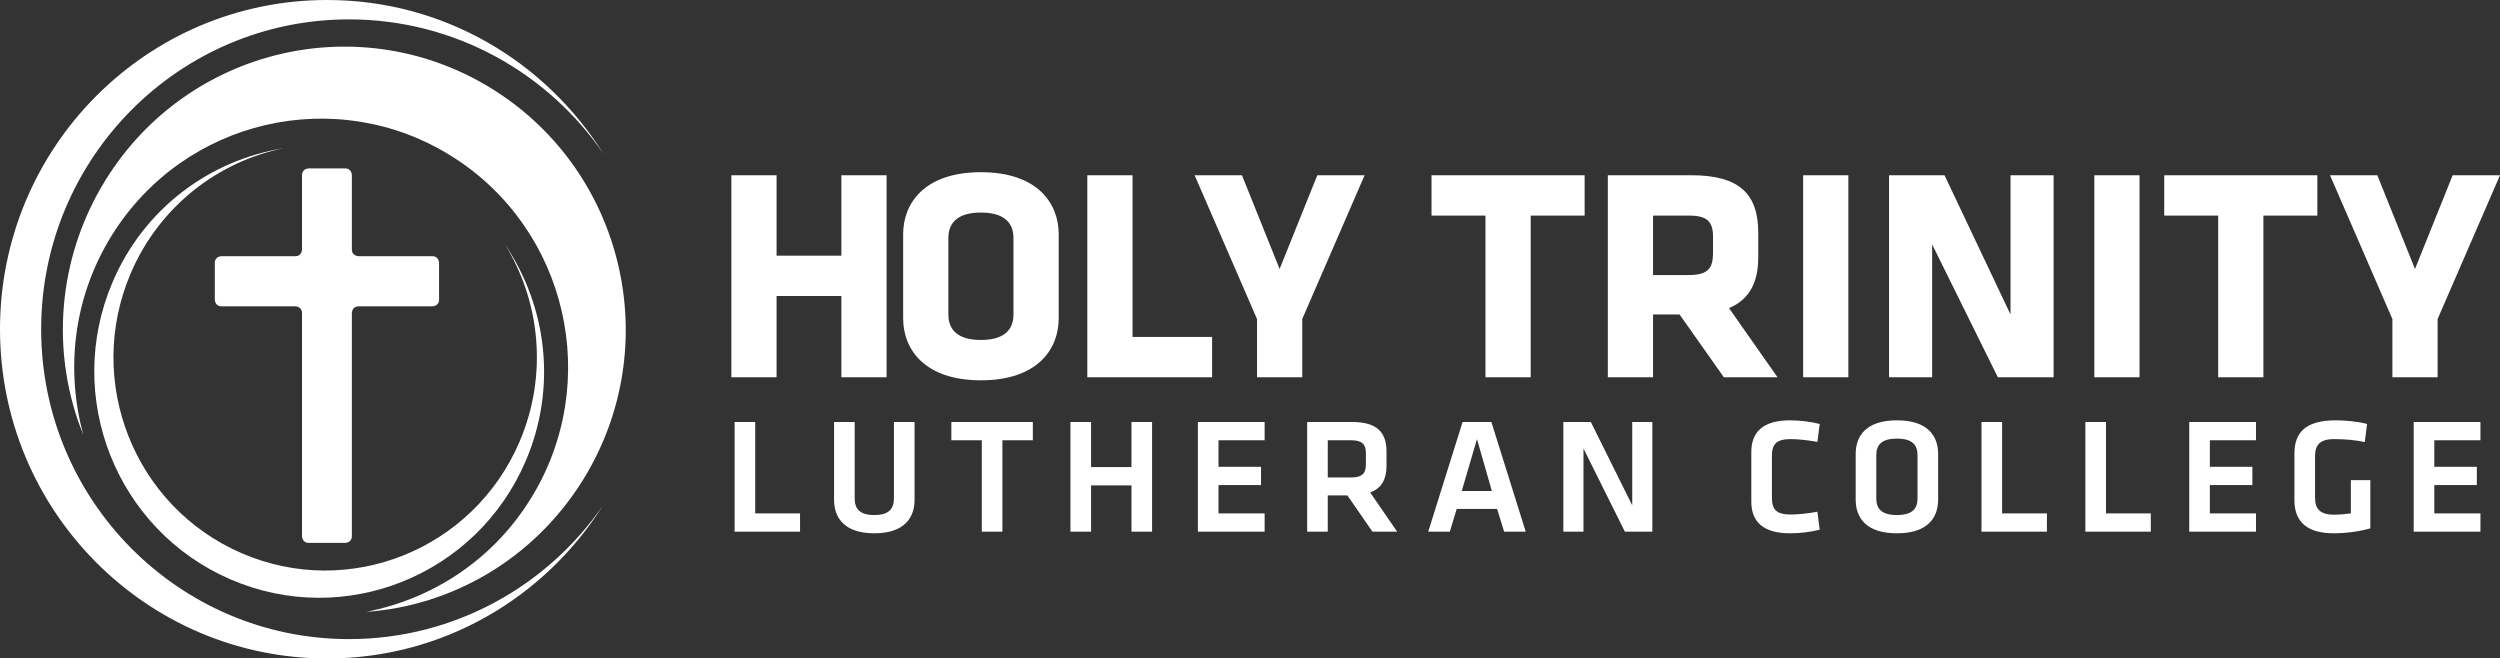 <?xml version="1.0" encoding="UTF-8"?>
<svg width="224px" height="59px" viewBox="0 0 224 59" version="1.1" xmlns="http://www.w3.org/2000/svg" xmlns:xlink="http://www.w3.org/1999/xlink">
    <rect x="0" y="0" width="224" height="59" fill="#333333" stroke="none"/>
    <title>full_logo</title>
    <g id="full_logo" stroke="none" stroke-width="1" fill="none" fill-rule="evenodd">
        <g id="Holy-Trinity-Lutheran-College_landscape_RGB-Copy" fill="#FFFFFF">
            <path d="M10.009,21.102 C16.485,10.671 30.136,7.499 40.5,14.017 C50.863,20.535 54.015,34.275 47.539,44.706 C44.144,50.175 38.776,53.648 32.82,54.822 C40.435,54.29 47.805,50.136 52.233,43.005 C59.611,31.119 56.021,15.464 44.212,8.037 C32.404,0.611 16.85,4.225 9.471,16.11 C5.021,23.278 4.561,31.818 7.466,38.965 C5.855,33.033 6.591,26.607 10.009,21.102" id="Fill-1"></path>
            <path d="M27.061,22.344 C27.061,22.344 27.061,22.954 26.456,22.954 L19.853,22.954 C19.853,22.954 19.247,22.954 19.247,23.563 L19.247,26.839 C19.247,26.839 19.247,27.448 19.853,27.448 L26.456,27.448 C26.456,27.448 27.061,27.448 27.061,28.057 L27.061,48.033 C27.061,48.033 27.061,48.643 27.667,48.643 L30.921,48.643 C30.921,48.643 31.527,48.643 31.527,48.033 L31.527,28.057 C31.527,28.057 31.527,27.448 32.132,27.448 L38.736,27.448 C38.736,27.448 39.341,27.448 39.341,26.839 L39.341,23.563 C39.341,23.563 39.341,22.954 38.736,22.954 L32.132,22.954 C32.132,22.954 31.527,22.954 31.527,22.344 L31.527,15.698 C31.527,15.698 31.527,15.089 30.921,15.089 L27.667,15.089 C27.667,15.089 27.061,15.089 27.061,15.698 L27.061,22.344" id="Fill-2"></path>
            <path d="M31.272,57.264 C16.038,57.264 3.688,44.834 3.688,29.5 C3.688,14.166 16.038,1.736 31.272,1.736 C40.776,1.736 49.156,6.573 54.084,13.806 C48.85,5.455 39.713,0 29.309,0 C13.122,0 0,13.208 0,29.5 C0,45.792 13.122,59 29.309,59 C39.669,59 48.773,53.59 54.006,45.313 C49.054,52.486 40.718,57.264 31.272,57.264" id="Fill-3"></path>
            <path d="M46.557,39.564 C42.422,49.248 31.27,53.727 21.648,49.566 C12.025,45.404 7.576,34.18 11.71,24.495 C14.289,18.453 19.599,14.438 25.475,13.268 C18.814,14.33 12.911,18.658 10.088,25.272 C5.695,35.562 10.423,47.489 20.647,51.91 C30.871,56.331 42.721,51.573 47.113,41.283 C49.925,34.696 49.001,27.44 45.226,21.868 C48.384,26.962 49.12,33.559 46.557,39.564" id="Fill-4"></path>
            <path d="M67.667,37.81 L65.821,37.81 L65.821,47.636 L71.684,47.636 L71.684,45.998 L67.667,45.998 L67.667,37.81 Z M80.097,37.81 L80.097,44.641 C80.097,45.6 79.643,46.146 78.339,46.146 C77.034,46.146 76.579,45.6 76.579,44.641 L76.579,37.81 L74.733,37.81 L74.733,44.788 C74.733,46.337 75.598,47.783 78.339,47.783 C81.08,47.783 81.944,46.337 81.944,44.788 L81.944,37.81 L80.097,37.81 Z M87.969,47.636 L89.815,47.636 L89.815,39.447 L92.542,39.447 L92.542,37.81 L85.242,37.81 L85.242,39.447 L87.969,39.447 L87.969,47.636 Z M103.227,47.636 L103.227,37.81 L101.38,37.81 L101.38,41.852 L97.76,41.852 L97.76,37.81 L95.913,37.81 L95.913,47.636 L97.76,47.636 L97.76,43.49 L101.38,43.49 L101.38,47.636 L103.227,47.636 Z M107.331,47.636 L113.311,47.636 L113.311,45.998 L109.178,45.998 L109.178,43.46 L112.989,43.46 L112.989,41.823 L109.178,41.823 L109.178,39.447 L113.311,39.447 L113.311,37.81 L107.331,37.81 L107.331,47.636 Z M125.184,47.636 L122.766,44.124 C123.792,43.756 124.231,42.929 124.231,41.749 L124.231,40.466 C124.231,38.739 123.396,37.81 121.124,37.81 L117.122,37.81 L117.122,47.636 L118.969,47.636 L118.969,44.39 L120.728,44.39 L122.971,47.636 L125.184,47.636 Z M122.385,40.613 L122.385,41.587 C122.385,42.413 122.062,42.782 121.051,42.782 L118.969,42.782 L118.969,39.447 L121.051,39.447 C122.033,39.447 122.385,39.787 122.385,40.613 Z M134.77,47.636 L136.705,47.636 L133.627,37.81 L131.047,37.81 L127.969,47.636 L129.904,47.636 L130.52,45.6 L134.14,45.6 L134.77,47.636 Z M132.337,39.344 L133.671,43.991 L130.974,43.991 L132.337,39.344 Z M145.588,47.636 L148.05,47.636 L148.05,37.81 L146.247,37.81 L146.247,45.275 L142.539,37.81 L140.076,37.81 L140.076,47.636 L141.879,47.636 L141.879,40.185 L145.588,47.636 Z M156.918,44.936 C156.918,46.736 157.958,47.783 160.392,47.783 C161.301,47.783 162.239,47.665 163.045,47.459 L162.839,45.85 C162.048,45.998 161.124,46.101 160.45,46.101 C159.175,46.101 158.765,45.659 158.765,44.611 L158.765,40.834 C158.765,39.787 159.175,39.344 160.45,39.344 C161.124,39.344 162.048,39.447 162.839,39.595 L163.045,37.987 C162.239,37.781 161.301,37.662 160.392,37.662 C157.958,37.662 156.918,38.71 156.918,40.51 L156.918,44.936 Z M173.657,40.687 C173.657,39.049 172.719,37.662 169.963,37.662 C167.208,37.662 166.269,39.049 166.269,40.687 L166.269,44.759 C166.269,46.396 167.208,47.783 169.963,47.783 C172.719,47.783 173.657,46.396 173.657,44.759 L173.657,40.687 Z M168.116,40.79 C168.116,39.861 168.585,39.3 169.963,39.3 C171.341,39.3 171.81,39.861 171.81,40.79 L171.81,44.655 C171.81,45.585 171.341,46.146 169.963,46.146 C168.585,46.146 168.116,45.585 168.116,44.655 L168.116,40.79 Z M179.388,37.81 L177.541,37.81 L177.541,47.636 L183.404,47.636 L183.404,45.998 L179.388,45.998 L179.388,37.81 Z M188.696,37.81 L186.849,37.81 L186.849,47.636 L192.712,47.636 L192.712,45.998 L188.696,45.998 L188.696,37.81 Z M196.156,47.636 L202.137,47.636 L202.137,45.998 L198.003,45.998 L198.003,43.46 L201.814,43.46 L201.814,41.823 L198.003,41.823 L198.003,39.447 L202.137,39.447 L202.137,37.81 L196.156,37.81 L196.156,47.636 Z M207.428,40.879 C207.428,39.876 207.853,39.344 209.143,39.344 C210.096,39.344 210.99,39.418 211.884,39.61 L212.089,37.987 C211.21,37.751 210.081,37.662 209.289,37.662 C206.754,37.662 205.581,38.607 205.581,40.628 L205.581,44.818 C205.581,46.765 206.725,47.783 209.114,47.783 C210.14,47.783 211.356,47.636 212.382,47.34 L212.382,43.018 L210.638,43.018 L210.638,45.998 C210.14,46.072 209.627,46.116 209.129,46.116 C207.838,46.116 207.428,45.555 207.428,44.596 L207.428,40.879 Z M216.267,47.636 L222.247,47.636 L222.247,45.998 L218.114,45.998 L218.114,43.46 L221.925,43.46 L221.925,41.823 L218.114,41.823 L218.114,39.447 L222.247,39.447 L222.247,37.81 L216.267,37.81 L216.267,47.636 L216.267,47.636 Z" id="Fill-5"></path>
            <path d="M79.438,33.805 L79.438,15.701 L75.387,15.701 L75.387,22.905 L69.581,22.905 L69.581,15.701 L65.53,15.701 L65.53,33.805 L69.581,33.805 L69.581,26.52 L75.387,26.52 L75.387,33.805 L79.438,33.805 Z M94.859,20.974 C94.859,18.229 92.968,15.429 87.891,15.429 C82.814,15.429 80.923,18.229 80.923,20.974 L80.923,28.531 C80.923,31.276 82.814,34.076 87.891,34.076 C92.968,34.076 94.859,31.276 94.859,28.531 L94.859,20.974 Z M90.808,28.178 C90.808,29.591 89.916,30.461 87.891,30.461 C85.866,30.461 84.974,29.591 84.974,28.178 L84.974,21.328 C84.974,19.914 85.866,19.045 87.891,19.045 C89.916,19.045 90.808,19.914 90.808,21.328 L90.808,28.178 Z M108.605,33.805 L108.605,30.189 L101.475,30.189 L101.475,15.701 L97.424,15.701 L97.424,33.805 L108.605,33.805 Z M122.27,15.701 L118.03,15.701 L114.654,24.101 L111.278,15.701 L107.039,15.701 L112.629,28.586 L112.629,33.805 L116.68,33.805 L116.68,28.586 L122.27,15.701 Z M141.983,19.317 L141.983,15.701 L128.264,15.701 L128.264,19.317 L133.098,19.317 L133.098,33.805 L137.149,33.805 L137.149,19.317 L141.983,19.317 Z M154.46,33.805 L159.267,33.805 L154.919,27.607 C156.728,26.846 157.538,25.324 157.538,23.068 L157.538,20.839 C157.538,17.441 155.918,15.701 151.543,15.701 L144.062,15.701 L144.062,33.805 L148.113,33.805 L148.113,28.178 L150.49,28.178 L154.46,33.805 Z M153.487,22.66 C153.487,24.019 153.055,24.644 151.327,24.644 L148.113,24.644 L148.113,19.317 L151.327,19.317 C152.974,19.317 153.487,19.86 153.487,21.219 L153.487,22.66 Z M161.562,33.805 L165.613,33.805 L165.613,15.701 L161.562,15.701 L161.562,33.805 Z M179.008,33.805 L184.004,33.805 L184.004,15.701 L180.142,15.701 L180.142,28.178 L174.228,15.701 L169.259,15.701 L169.259,33.805 L173.12,33.805 L173.12,21.899 L179.008,33.805 Z M187.65,33.805 L191.701,33.805 L191.701,15.701 L187.65,15.701 L187.65,33.805 Z M207.634,19.317 L207.634,15.701 L193.915,15.701 L193.915,19.317 L198.749,19.317 L198.749,33.805 L202.8,33.805 L202.8,19.317 L207.634,19.317 Z M224,15.701 L219.76,15.701 L216.384,24.101 L213.008,15.701 L208.769,15.701 L214.359,28.586 L214.359,33.805 L218.41,33.805 L218.41,28.586 L224,15.701 L224,15.701 Z" id="Fill-6"></path>
        </g>
    </g>
</svg>